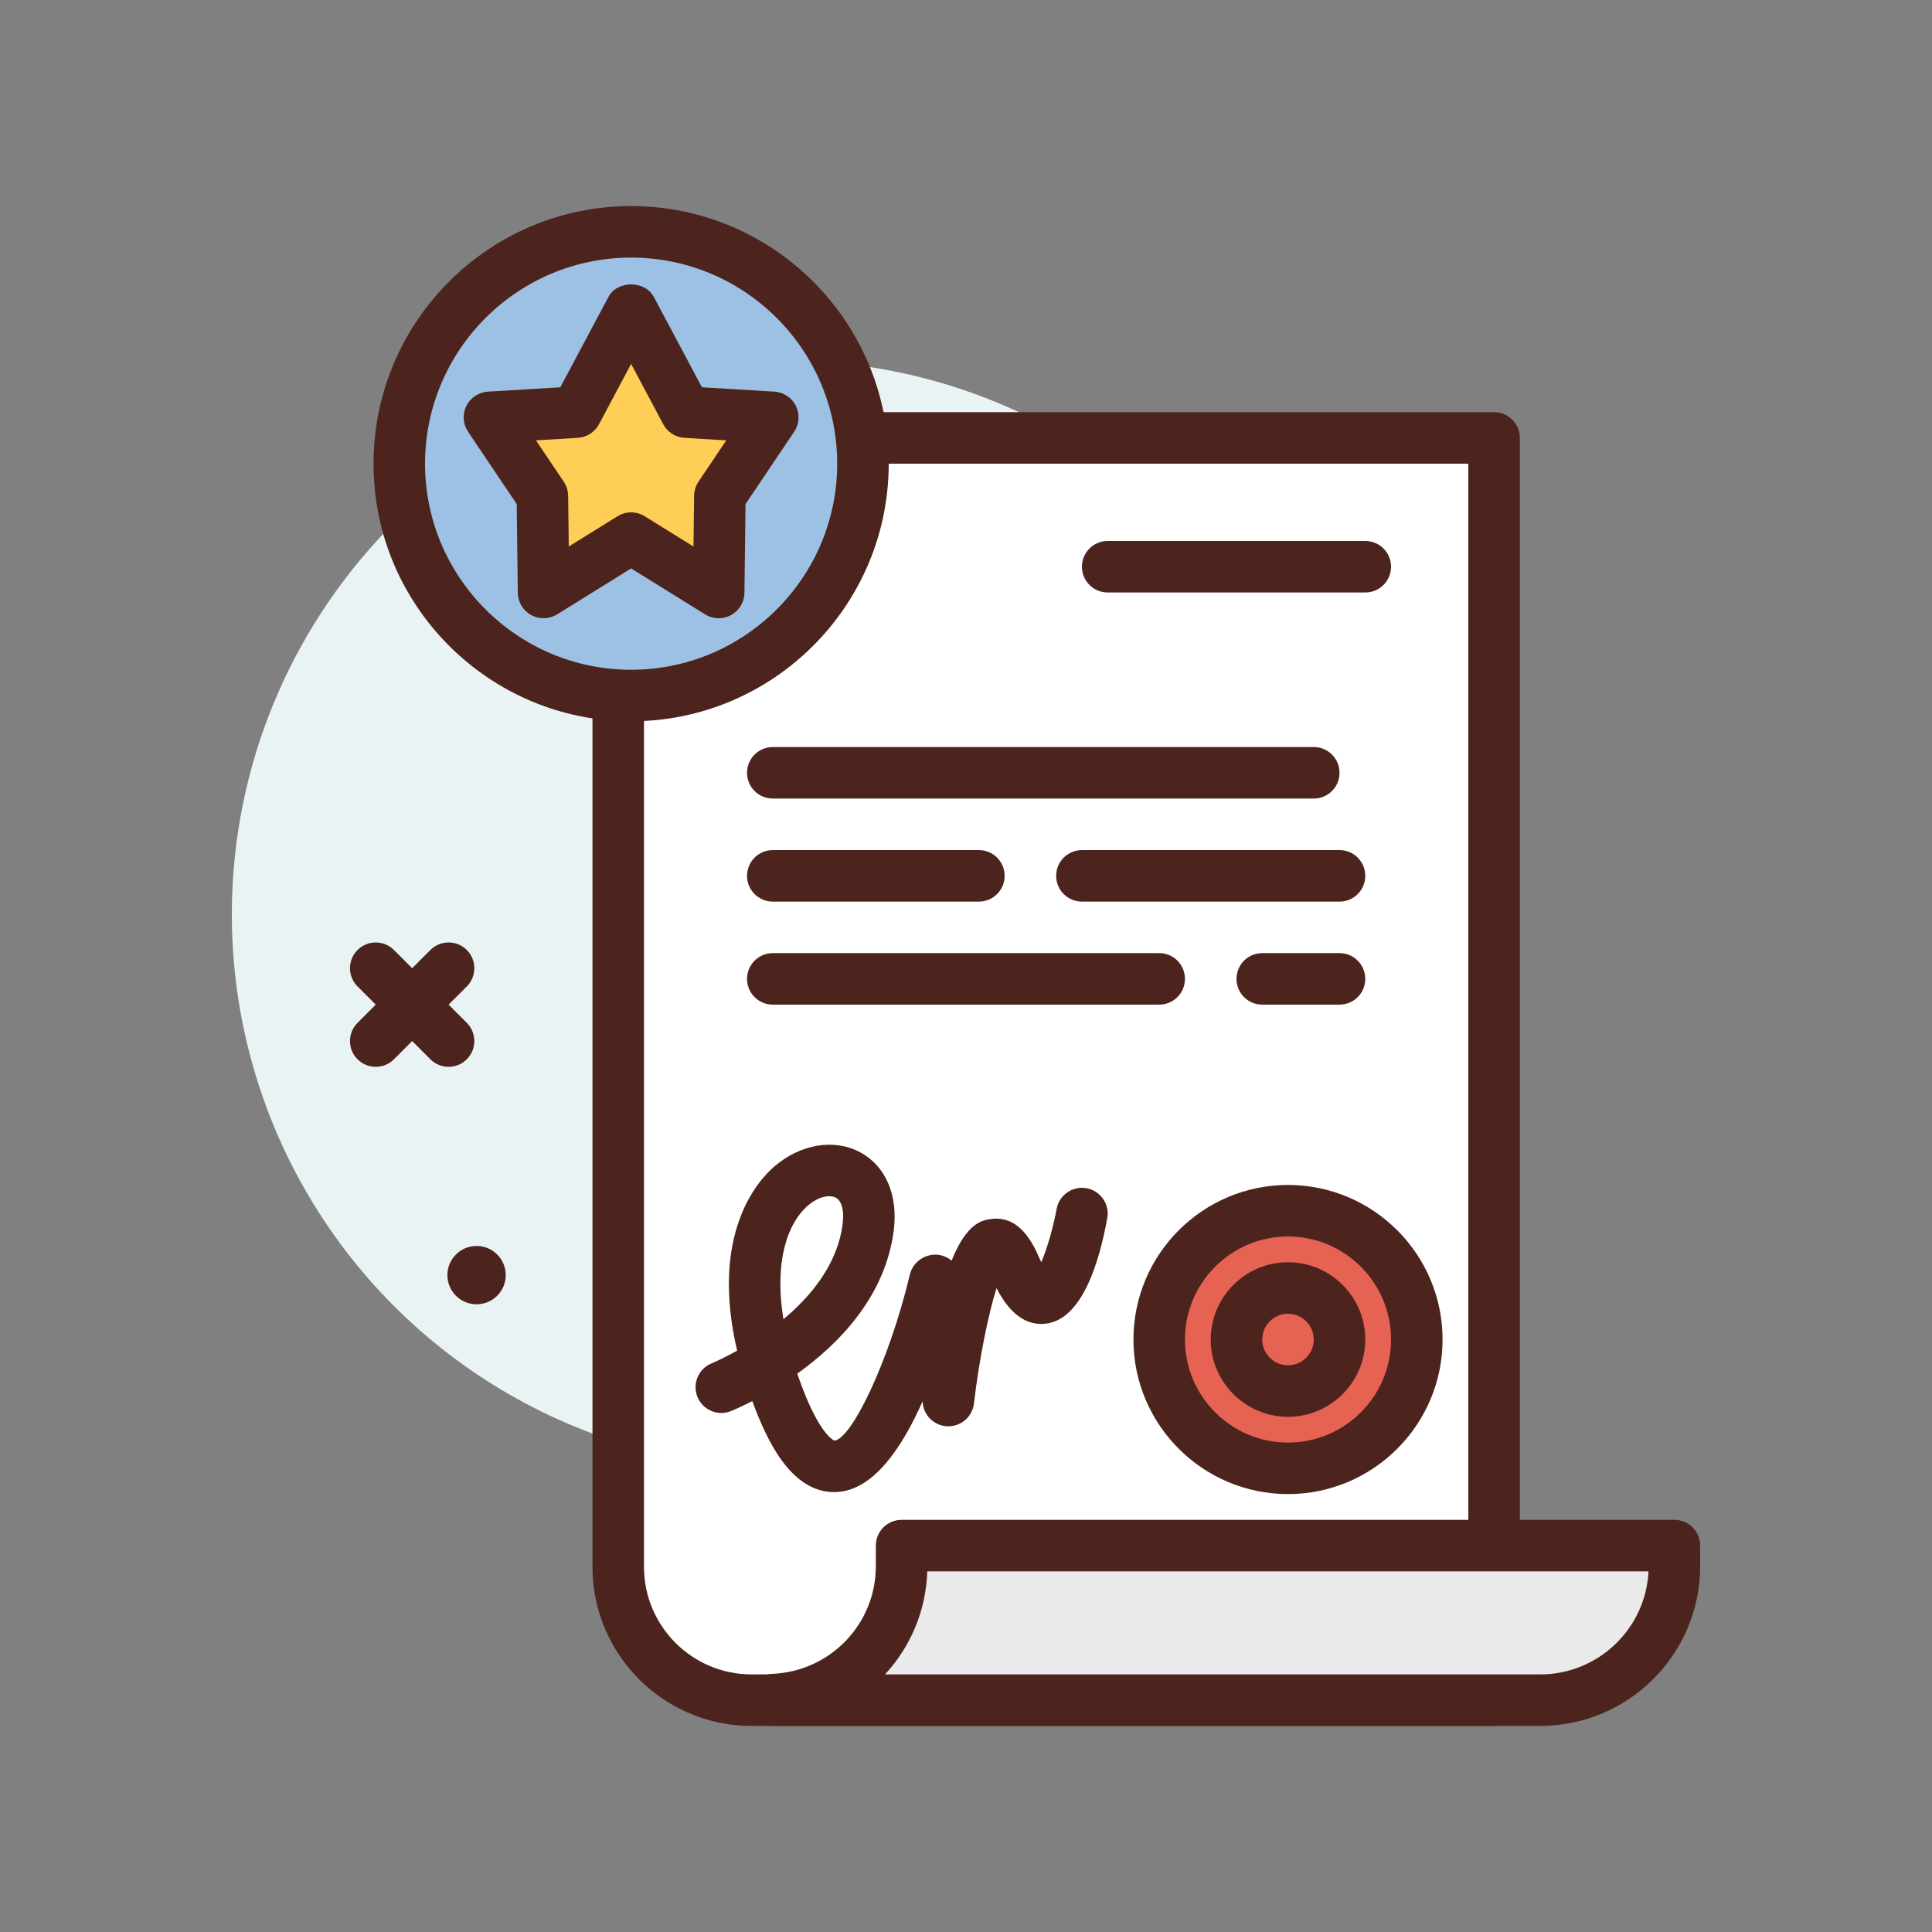 <svg id="document" enable-background="new 0 0 300 300" height="512" viewBox="0 0 300 300" width="512" xmlns="http://www.w3.org/2000/svg"><rect x="0" y="0" width="300" height="300" fill="#808080" stroke="none"/><g><circle cx="122" cy="142" fill="#eaf3f3" r="86"/><circle cx="74" cy="198" fill="#4c241d" r="4.529"/><path d="m69.656 165.656c-1.023 0-2.047-.391-2.828-1.172l-11.312-11.312c-1.562-1.562-1.562-4.094 0-5.656s4.094-1.562 5.656 0l11.312 11.312c1.562 1.562 1.562 4.094 0 5.656-.781.782-1.804 1.172-2.828 1.172z" fill="#4c241d"/><path d="m58.344 165.656c-1.023 0-2.047-.391-2.828-1.172-1.562-1.562-1.562-4.094 0-5.656l11.312-11.312c1.562-1.562 4.094-1.562 5.656 0s1.562 4.094 0 5.656l-11.312 11.312c-.781.782-1.805 1.172-2.828 1.172z" fill="#4c241d"/><g><path d="m232 264h-115.314c-11.424 0-20.686-9.262-20.686-20.686v-175.314h136z" fill="#fff"/><path d="m232 268h-115.312c-13.614 0-24.688-11.074-24.688-24.686v-175.314c0-2.209 1.789-4 4-4h136c2.211 0 4 1.791 4 4v196c0 2.209-1.789 4-4 4zm-132-196v171.314c0 9.201 7.484 16.686 16.688 16.686h111.312v-188z" fill="#4c241d"/></g><g><circle cx="98" cy="72" fill="#9dc1e4" r="36"/><path d="m98 112c-22.055 0-40-17.943-40-40s17.945-40 40-40 40 17.943 40 40-17.945 40-40 40zm0-72c-17.645 0-32 14.355-32 32s14.355 32 32 32 32-14.355 32-32-14.355-32-32-32z" fill="#4c241d"/></g><g><path d="m140 240v3.179c0 11.218-8.89 20.298-20 20.739v.082h119.179c11.499 0 20.821-9.322 20.821-20.821v-3.179z" fill="#eaeaea"/><path d="m239.18 268h-119.18c-2.211 0-4-1.791-4-4 0-2.146 1.695-3.994 3.84-4.078 9.062-.361 16.16-7.715 16.16-16.742v-3.18c0-2.209 1.789-4 4-4h120c2.211 0 4 1.791 4 4v3.18c0 13.685-11.133 24.82-24.82 24.82zm-119.18-4.082h.039zm17.422-3.918h101.758c9 0 16.371-7.105 16.801-16h-111.993c-.199 6.172-2.644 11.771-6.566 16z" fill="#4c241d"/></g><g><path d="m98 83.56 13.597 8.44.185-14.969 8.218-12.224-13.482-.812-8.518-15.995-8.518 15.995-13.482.812 8.218 12.224.185 14.969z" fill="#ffce56"/><path d="m111.598 96c-.734 0-1.465-.201-2.109-.602l-11.489-7.13-11.488 7.131c-1.227.76-2.773.799-4.031.109-1.266-.693-2.059-2.016-2.078-3.459l-.168-13.775-7.555-11.235c-.801-1.191-.902-2.721-.266-4.006.637-1.287 1.914-2.133 3.348-2.219l11.242-.676 7.465-14.02c1.391-2.609 5.672-2.609 7.062 0l7.465 14.02 11.242.676c1.434.086 2.711.932 3.348 2.219.637 1.285.535 2.814-.266 4.006l-7.555 11.234-.168 13.775c-.02 1.443-.812 2.766-2.078 3.459-.597.329-1.261.493-1.921.493zm-13.598-16.439c.73 0 1.465.201 2.109.602l7.574 4.701.098-7.881c.012-.779.246-1.537.68-2.184l4.316-6.42-6.496-.391c-1.391-.082-2.637-.883-3.293-2.111l-4.988-9.367-4.988 9.367c-.656 1.229-1.902 2.029-3.293 2.111l-6.496.391 4.316 6.42c.434.646.668 1.404.68 2.184l.098 7.881 7.574-4.701c.644-.401 1.379-.602 2.109-.602z" fill="#4c241d"/></g><g><circle cx="200" cy="208" fill="#e66353" r="20"/><path d="m200 232c-13.234 0-24-10.766-24-24s10.766-24 24-24 24 10.766 24 24-10.766 24-24 24zm0-40c-8.824 0-16 7.178-16 16s7.176 16 16 16 16-7.178 16-16-7.176-16-16-16z" fill="#4c241d"/></g><g fill="#4c241d"><path d="m200 220c-6.617 0-12-5.383-12-12s5.383-12 12-12 12 5.383 12 12-5.383 12-12 12zm0-16c-2.207 0-4 1.795-4 4s1.793 4 4 4 4-1.795 4-4-1.793-4-4-4z"/><path d="m129.531 231.691c-6.625 0-10.402-7.799-12.711-14.129-1.863.959-3.125 1.475-3.336 1.559-2.051.816-4.371-.18-5.191-2.225-.824-2.047.168-4.375 2.215-5.201.055-.023 1.66-.684 3.953-1.959-4.234-18.164 3.18-26.381 5.805-28.629 4.07-3.482 9.301-4.336 13.309-2.178 3.945 2.121 5.891 6.639 5.211 12.084-1.289 10.32-8.562 17.689-14.984 22.287.086.258.176.514.27.773 3.125 8.854 5.484 9.613 5.508 9.617 2.539-.211 8.34-11.771 11.715-25.811.457-1.891 2.234-3.139 4.141-3.059.883.057 1.688.396 2.324.932 2.387-5.926 4.785-6.271 6.117-6.465 3.145-.434 5.57 1.537 7.43 5.875.137.314.262.594.383.842.871-2.037 1.824-5.264 2.379-8.279.398-2.172 2.492-3.621 4.652-3.217 2.172.396 3.613 2.477 3.215 4.648-1.293 7.127-4.004 15.752-9.547 16.379-3.969.486-6.398-3.051-7.648-5.518-1.293 4.08-2.703 11.072-3.508 17.928-.238 2.016-1.945 3.533-3.973 3.533-.004 0-.008 0-.012 0-2.035-.006-3.738-1.537-3.965-3.559l-.031-.305c-3.258 7.352-7.684 13.773-13.273 14.062-.151.012-.299.015-.448.015zm-.765-45.941c-.906 0-2.098.404-3.297 1.434-3.102 2.658-5.293 8.512-3.82 17.666 4.316-3.598 8.418-8.572 9.199-14.828.254-2.039-.145-3.551-1.062-4.047-.266-.143-.614-.225-1.02-.225z"/><path d="m212 92h-40c-2.211 0-4-1.791-4-4s1.789-4 4-4h40c2.211 0 4 1.791 4 4s-1.789 4-4 4z"/><path d="m204 124h-84c-2.211 0-4-1.791-4-4s1.789-4 4-4h84c2.211 0 4 1.791 4 4s-1.789 4-4 4z"/><path d="m152 140h-32c-2.211 0-4-1.791-4-4s1.789-4 4-4h32c2.211 0 4 1.791 4 4s-1.789 4-4 4z"/><path d="m208 140h-40c-2.211 0-4-1.791-4-4s1.789-4 4-4h40c2.211 0 4 1.791 4 4s-1.789 4-4 4z"/><path d="m180 156h-60c-2.211 0-4-1.791-4-4s1.789-4 4-4h60c2.211 0 4 1.791 4 4s-1.789 4-4 4z"/><path d="m208 156h-12c-2.211 0-4-1.791-4-4s1.789-4 4-4h12c2.211 0 4 1.791 4 4s-1.789 4-4 4z"/></g></g></svg>